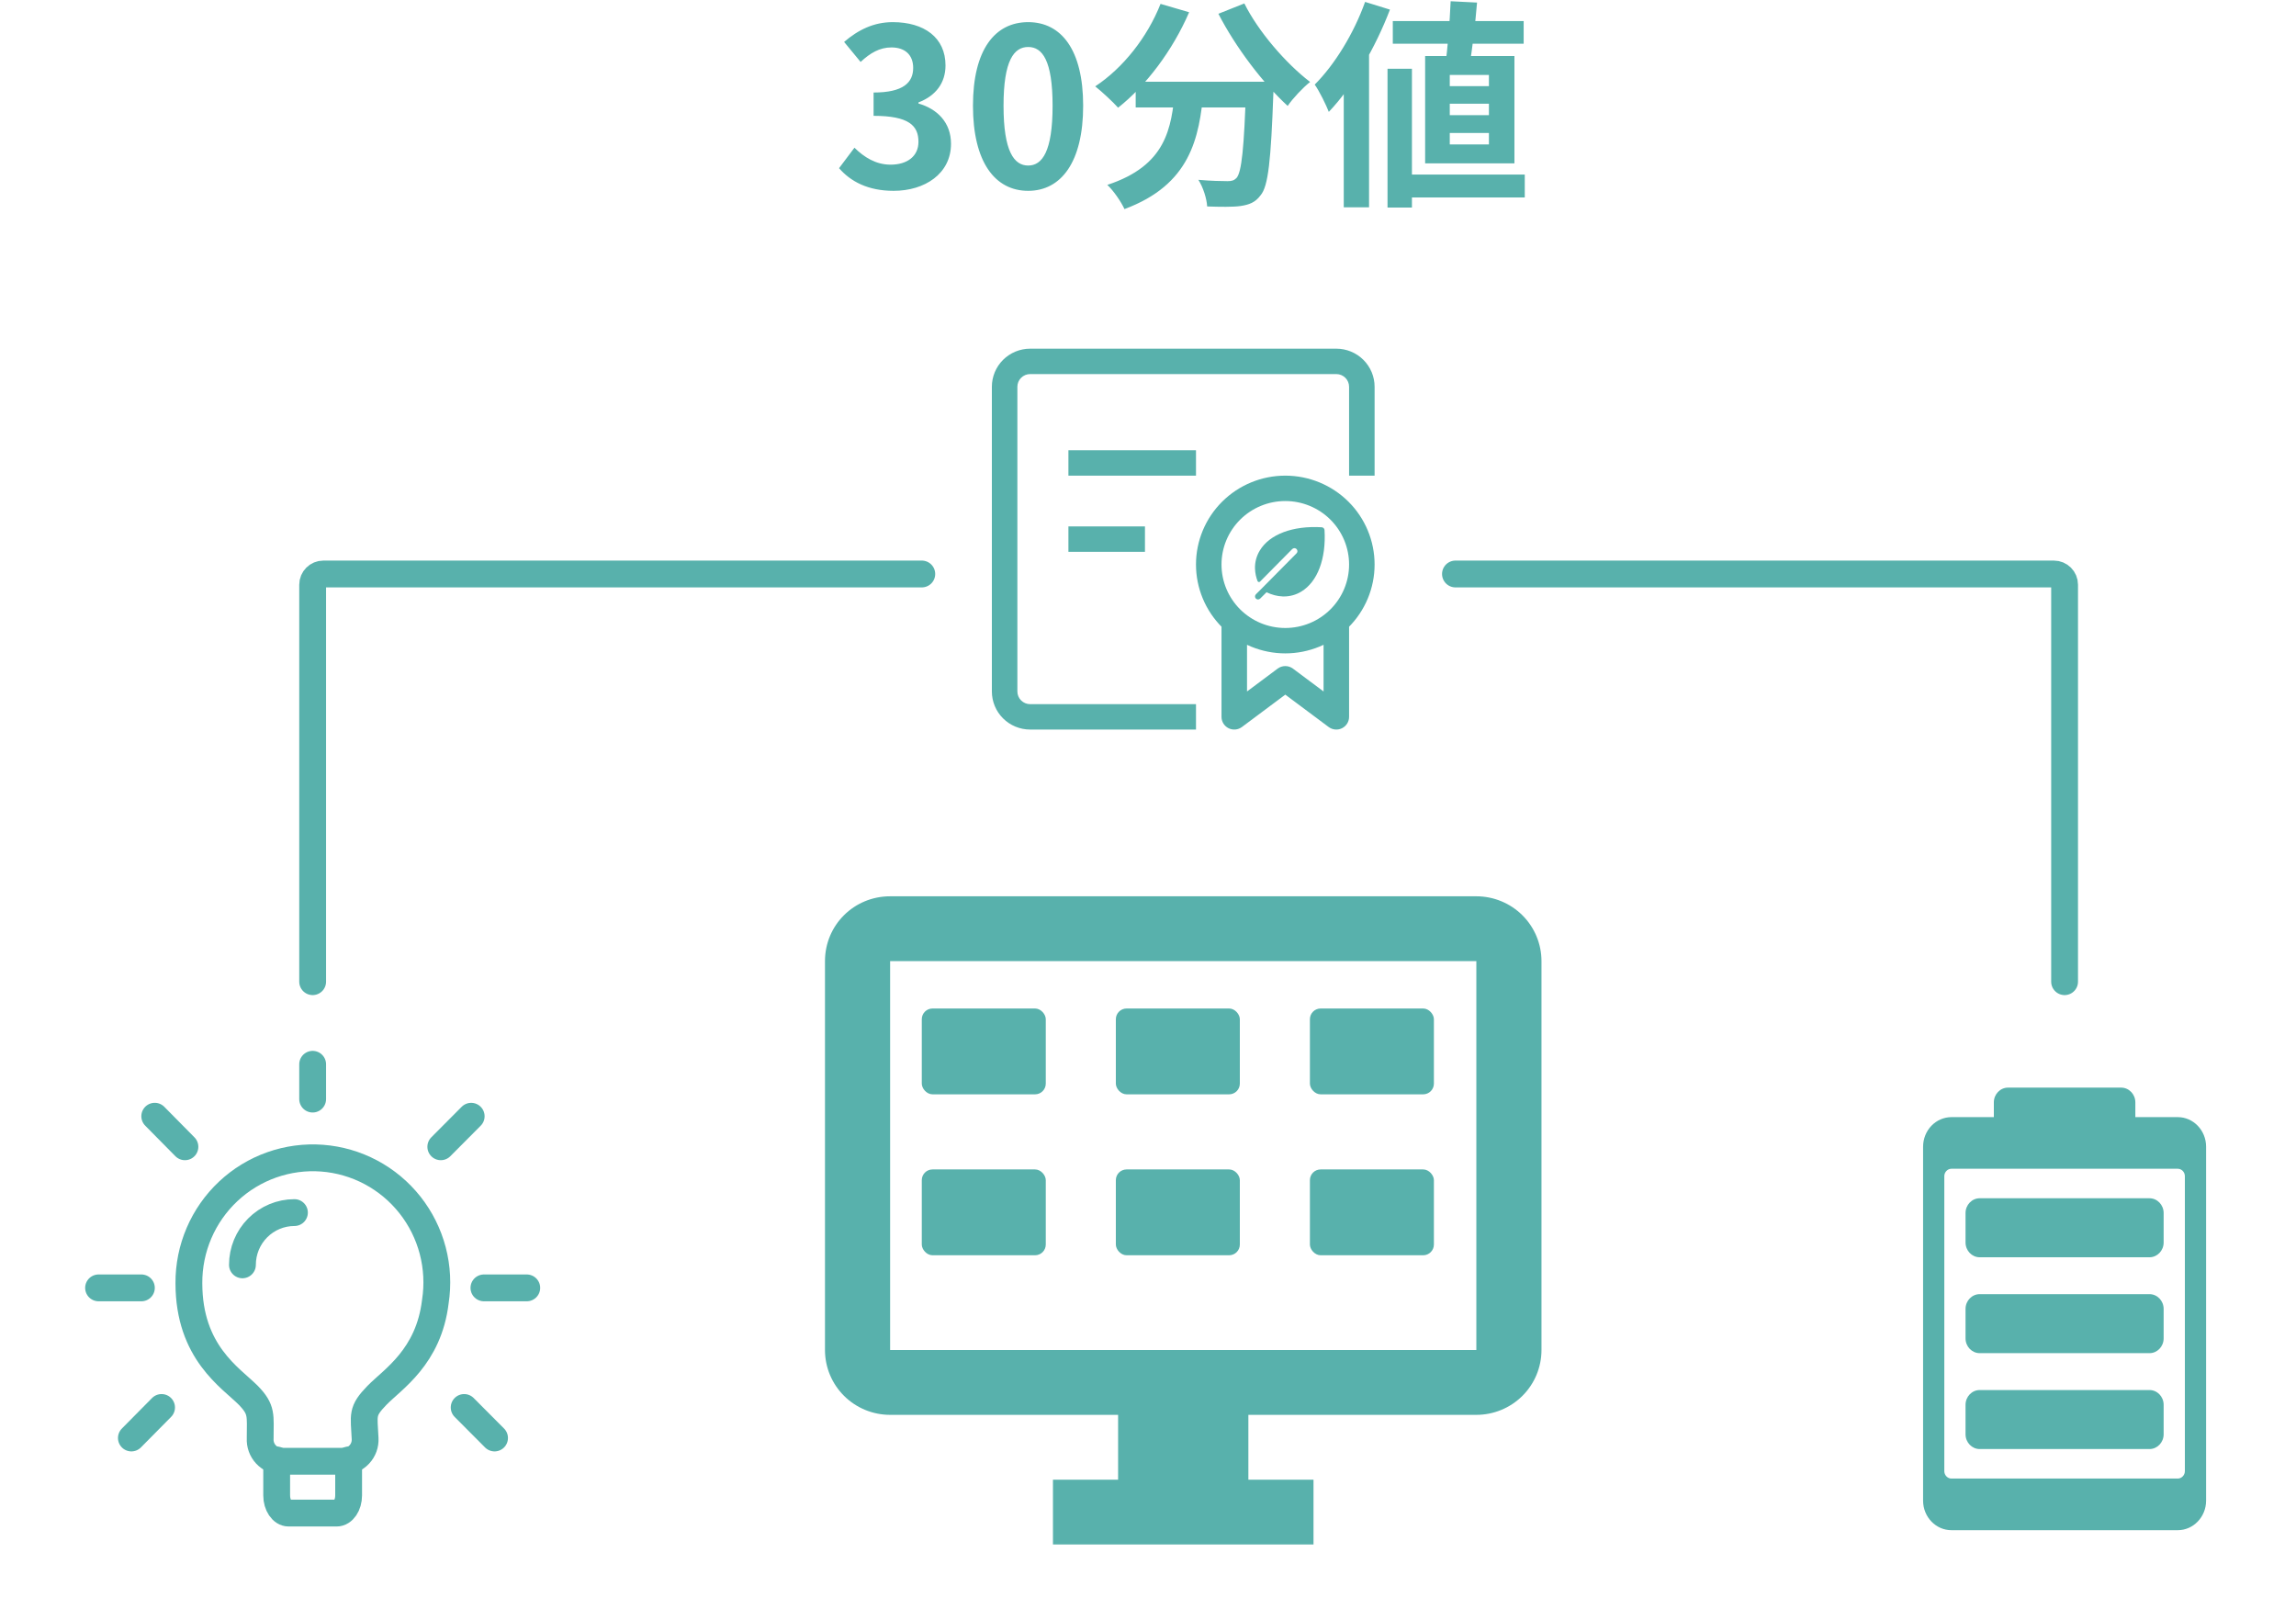 <svg width="428" height="300" viewBox="0 0 428 300" fill="none" xmlns="http://www.w3.org/2000/svg">
<path d="M171.832 107H60.282C59.178 107 58.282 107.895 58.282 109V183" stroke="#58B1AC" stroke-width="5" stroke-linecap="round"/>
<path d="M271.313 107H382.863C383.968 107 384.863 107.895 384.863 109V183" stroke="#58B1AC" stroke-width="5" stroke-linecap="round"/>
<g clip-path="url(#clip0_479_1449)">
<path d="M230.08 133.633H227.702C227.702 134.073 227.825 134.504 228.057 134.878C228.29 135.251 228.622 135.554 229.017 135.75C229.412 135.947 229.854 136.03 230.294 135.99C230.734 135.951 231.154 135.79 231.507 135.527L230.08 133.633ZM239.593 126.533L241.02 124.64C240.608 124.333 240.108 124.167 239.593 124.167C239.079 124.167 238.578 124.333 238.166 124.64L239.593 126.533ZM249.106 133.633L247.679 135.527C248.032 135.79 248.452 135.951 248.892 135.99C249.332 136.03 249.774 135.947 250.169 135.75C250.564 135.554 250.897 135.251 251.129 134.878C251.361 134.504 251.484 134.073 251.484 133.633H249.106ZM239.593 117.067C236.439 117.067 233.415 115.82 231.185 113.601C228.955 111.382 227.702 108.372 227.702 105.233H222.946C222.946 109.627 224.7 113.841 227.822 116.948C230.944 120.055 235.178 121.8 239.593 121.8V117.067ZM251.484 105.233C251.484 108.372 250.231 111.382 248.001 113.601C245.771 115.82 242.747 117.067 239.593 117.067V121.8C244.008 121.8 248.243 120.055 251.365 116.948C254.486 113.841 256.24 109.627 256.24 105.233H251.484ZM239.593 93.4C242.747 93.4 245.771 94.647 248.001 96.866C250.231 99.085 251.484 102.095 251.484 105.233H256.24C256.24 100.84 254.486 96.626 251.365 93.519C248.243 90.412 244.008 88.667 239.593 88.667V93.4ZM239.593 88.667C235.178 88.667 230.944 90.412 227.822 93.519C224.7 96.626 222.946 100.84 222.946 105.233H227.702C227.702 102.095 228.955 99.085 231.185 96.866C233.415 94.647 236.439 93.4 239.593 93.4V88.667ZM227.702 114.7V133.633H232.459V114.7H227.702ZM231.507 135.527L241.02 128.427L238.166 124.64L228.654 131.74L231.507 135.527ZM238.166 128.427L247.679 135.527L250.533 131.74L241.02 124.64L238.166 128.427ZM251.484 133.633V114.7H246.728V133.633H251.484ZM256.24 88.667V72.1H251.484V88.667H256.24ZM249.106 65H192.03V69.733H249.106V65ZM184.895 72.1V128.9H189.651V72.1H184.895ZM192.03 136H222.946V131.267H192.03V136ZM184.895 128.9C184.895 130.783 185.647 132.589 186.985 133.92C188.323 135.252 190.137 136 192.03 136V131.267C191.399 131.267 190.794 131.017 190.348 130.573C189.902 130.13 189.651 129.528 189.651 128.9H184.895ZM192.03 65C190.137 65 188.323 65.748 186.985 67.079C185.647 68.411 184.895 70.217 184.895 72.1H189.651C189.651 71.472 189.902 70.87 190.348 70.427C190.794 69.983 191.399 69.733 192.03 69.733V65ZM256.24 72.1C256.24 70.217 255.489 68.411 254.151 67.079C252.813 65.748 250.998 65 249.106 65V69.733C249.737 69.733 250.341 69.983 250.787 70.427C251.233 70.87 251.484 71.472 251.484 72.1H256.24ZM199.164 88.667H222.946V83.933H199.164V88.667ZM199.164 102.867H213.433V98.133H199.164V102.867Z" fill="#58B1AC"/>
<path d="M246.907 98.817C246.899 98.68 246.84 98.55 246.742 98.452C246.644 98.355 246.514 98.297 246.375 98.289C240.996 97.974 236.688 99.586 234.851 102.609C234.214 103.644 233.9 104.843 233.949 106.055C233.981 106.83 234.14 107.594 234.418 108.319C234.435 108.363 234.462 108.403 234.498 108.434C234.534 108.465 234.578 108.487 234.624 108.497C234.671 108.507 234.719 108.505 234.765 108.492C234.811 108.478 234.852 108.453 234.885 108.419L240.891 102.351C240.944 102.299 241.006 102.258 241.075 102.229C241.143 102.201 241.217 102.186 241.291 102.186C241.365 102.186 241.439 102.201 241.507 102.229C241.576 102.258 241.638 102.299 241.691 102.351C241.743 102.404 241.785 102.466 241.814 102.534C241.842 102.602 241.857 102.675 241.857 102.749C241.857 102.823 241.842 102.896 241.814 102.965C241.785 103.033 241.743 103.095 241.691 103.147L235.128 109.777L234.125 110.775C234.021 110.876 233.959 111.012 233.951 111.157C233.943 111.301 233.99 111.444 234.083 111.555C234.134 111.614 234.196 111.661 234.266 111.695C234.336 111.728 234.412 111.747 234.49 111.75C234.568 111.753 234.645 111.739 234.717 111.711C234.79 111.683 234.855 111.64 234.91 111.585L236.096 110.405C237.096 110.886 238.104 111.148 239.104 111.183C239.182 111.186 239.261 111.187 239.339 111.187C240.477 111.19 241.594 110.878 242.565 110.286C245.603 108.458 247.223 104.171 246.907 98.817Z" fill="#58B1AC"/>
</g>
<path d="M405.965 208.25H398.052V205.5C398.052 203.987 396.865 202.75 395.414 202.75H374.312C372.861 202.75 371.674 203.987 371.674 205.5V208.25H363.761C362.363 208.254 361.023 208.834 360.034 209.865C359.046 210.896 358.489 212.292 358.485 213.75V279.75C358.485 282.774 360.858 285.25 363.761 285.25H405.965C408.865 285.25 411.241 282.774 411.241 279.75V213.75C411.241 210.724 408.865 208.25 405.965 208.25ZM407.284 274.25C407.284 274.994 406.679 275.625 405.965 275.625H363.761C363.045 275.625 362.442 274.994 362.442 274.25V219.25C362.442 218.503 363.045 217.875 363.761 217.875H405.965C406.679 217.875 407.284 218.503 407.284 219.25V274.25Z" fill="#58B1AC"/>
<path d="M400.69 223.375H369.036C367.586 223.375 366.399 224.612 366.399 226.125V231.625C366.399 233.137 367.586 234.375 369.036 234.375H400.69C402.14 234.375 403.327 233.137 403.327 231.625V226.125C403.327 224.612 402.14 223.375 400.69 223.375ZM400.69 241.25H369.036C367.586 241.25 366.399 242.487 366.399 244V249.5C366.399 251.013 367.586 252.25 369.036 252.25H400.69C402.14 252.25 403.327 251.013 403.327 249.5V244C403.327 242.487 402.14 241.25 400.69 241.25ZM400.69 259.125H369.036C367.586 259.125 366.399 260.362 366.399 261.875V267.375C366.399 268.888 367.586 270.125 369.036 270.125H400.69C402.14 270.125 403.327 268.888 403.327 267.375V261.875C403.327 260.362 402.14 259.125 400.69 259.125Z" fill="#58B1AC"/>
<path d="M81.151 242.644C79.915 252.991 73.17 257.125 70.257 260.126C67.339 263.136 67.862 263.736 68.058 268.15C68.09 268.696 68.011 269.243 67.826 269.758C67.64 270.272 67.351 270.743 66.978 271.141C66.604 271.539 66.153 271.856 65.653 272.072C65.153 272.288 64.614 272.399 64.069 272.398H52.495C51.95 272.399 51.412 272.287 50.911 272.071C50.411 271.854 49.96 271.537 49.587 271.14C49.213 270.742 48.923 270.271 48.737 269.757C48.551 269.243 48.471 268.696 48.502 268.15C48.502 263.819 48.903 262.813 46.307 260.126C42.998 256.801 35.212 252.107 35.212 239.196C35.193 235.989 35.834 232.813 37.097 229.868C38.359 226.922 40.215 224.272 42.548 222.083C44.881 219.894 47.639 218.214 50.65 217.15C53.661 216.085 56.859 215.659 60.042 215.898C63.225 216.137 66.324 217.036 69.144 218.538C71.964 220.04 74.444 222.113 76.427 224.625C78.411 227.138 79.854 230.036 80.667 233.138C81.48 236.239 81.645 239.476 81.151 242.644Z" stroke="#58B1AC" stroke-width="5" stroke-linecap="round" stroke-linejoin="round"/>
<path d="M51.576 272.158V278.773C51.576 280.579 52.578 282.063 53.81 282.063H62.75C63.991 282.063 64.988 280.575 64.988 278.773V272.158M54.886 226.045C52.315 226.046 49.849 227.073 48.032 228.9C46.214 230.727 45.193 233.205 45.193 235.788M90.209 240.08H98.195M82.17 213.778L87.835 208.086M86.525 262.375L92.19 268.063M58.282 198.399V204.888M28.846 208.081L34.472 213.778M24.492 268.063L30.118 262.375M26.355 240.08H18.374" stroke="#58B1AC" stroke-width="5" stroke-linecap="round" stroke-linejoin="round"/>
<path d="M275.207 251.667H165.928V179.167H275.207M275.207 167.083H165.928C159.189 167.083 153.786 172.46 153.786 179.167V251.667C153.786 254.871 155.065 257.945 157.342 260.211C159.62 262.477 162.708 263.75 165.928 263.75H208.426V275.833H196.284V287.917H244.852V275.833H232.71V263.75H275.207C278.428 263.75 281.516 262.477 283.793 260.211C286.07 257.945 287.349 254.871 287.349 251.667V179.167C287.349 175.962 286.07 172.889 283.793 170.622C281.516 168.356 278.428 167.083 275.207 167.083Z" fill="#58B1AC"/>
<rect x="171.832" y="188" width="23.112" height="16" rx="2" fill="#58B1AC"/>
<rect x="208.007" y="188" width="23.112" height="16" rx="2" fill="#58B1AC"/>
<rect x="244.182" y="188" width="23.112" height="16" rx="2" fill="#58B1AC"/>
<rect x="171.832" y="218" width="23.112" height="16" rx="2" fill="#58B1AC"/>
<rect x="208.007" y="218" width="23.112" height="16" rx="2" fill="#58B1AC"/>
<rect x="244.182" y="218" width="23.112" height="16" rx="2" fill="#58B1AC"/>
<path d="M166.577 35.574C161.78 35.574 158.541 33.811 156.409 31.351L159.279 27.538C161.083 29.301 163.256 30.695 166.003 30.695C169.119 30.695 171.21 29.137 171.21 26.431C171.21 23.438 169.447 21.593 162.846 21.593V17.247C168.422 17.247 170.226 15.361 170.226 12.655C170.226 10.277 168.75 8.842 166.167 8.842C163.994 8.842 162.231 9.867 160.427 11.548L157.352 7.817C159.976 5.562 162.887 4.127 166.413 4.127C172.276 4.127 176.253 6.997 176.253 12.204C176.253 15.443 174.449 17.862 171.21 19.092V19.297C174.654 20.281 177.278 22.782 177.278 26.8C177.278 32.376 172.399 35.574 166.577 35.574ZM191.663 35.574C185.472 35.574 181.372 30.203 181.372 19.707C181.372 9.252 185.472 4.127 191.663 4.127C197.813 4.127 201.913 9.252 201.913 19.707C201.913 30.203 197.813 35.574 191.663 35.574ZM191.663 30.859C194.287 30.859 196.214 28.235 196.214 19.707C196.214 11.22 194.287 8.76 191.663 8.76C189.039 8.76 187.071 11.22 187.071 19.707C187.071 28.235 189.039 30.859 191.663 30.859ZM211.705 15.238H233.886V20.035H211.705V15.238ZM232.287 15.238H237.453C237.453 15.238 237.412 16.755 237.371 17.37C236.92 29.834 236.428 34.713 234.993 36.394C233.968 37.788 232.82 38.157 231.262 38.403C229.827 38.608 227.449 38.567 225.03 38.485C224.948 37.05 224.292 34.918 223.39 33.524C225.686 33.729 227.818 33.77 228.843 33.77C229.581 33.77 230.032 33.647 230.483 33.196C231.467 32.13 231.918 27.538 232.287 16.14V15.238ZM216.338 0.724L221.668 2.282C218.593 9.416 213.591 16.017 208.425 20.076C207.482 19.01 205.35 17.042 204.161 16.099C209.327 12.696 213.878 6.956 216.338 0.724ZM231.959 0.642C234.542 5.849 239.708 11.835 244.218 15.279C242.865 16.345 240.979 18.354 240.036 19.748C235.403 15.484 230.36 8.842 227.121 2.569L231.959 0.642ZM219.044 16.632H224.374C223.595 25.857 221.832 34.426 209.614 38.977C208.999 37.624 207.564 35.533 206.416 34.467C217.404 30.859 218.388 23.93 219.044 16.632ZM259.634 3.922H284.029V8.145H259.634V3.922ZM260.905 32.54H284.234V36.804H260.905V32.54ZM270.417 0.232L275.337 0.478C275.009 4.455 274.435 9.293 273.902 12.409H269.392C269.843 9.211 270.253 4.168 270.417 0.232ZM270.253 19.338V21.47H277.551V19.338H270.253ZM270.253 24.791V26.923H277.551V24.791H270.253ZM270.253 13.967V16.058H277.551V13.967H270.253ZM265.661 10.441H282.307V30.449H265.661V10.441ZM258.65 12.819H263.201V38.69H258.65V12.819ZM254.468 0.355L259.101 1.79C256.436 8.801 252.172 16.181 247.703 20.855C247.252 19.666 245.94 16.96 245.079 15.771C248.81 12.04 252.377 6.218 254.468 0.355ZM250.491 11.671L255.165 6.997L255.206 7.038V38.649H250.491V11.671Z" fill="#58B1AC"/>
<defs>
<clipPath id="clip0_479_1449">
<rect width="71.345" height="71" fill="white" transform="translate(184.895 65)"/>
</clipPath>
</defs>
</svg>
